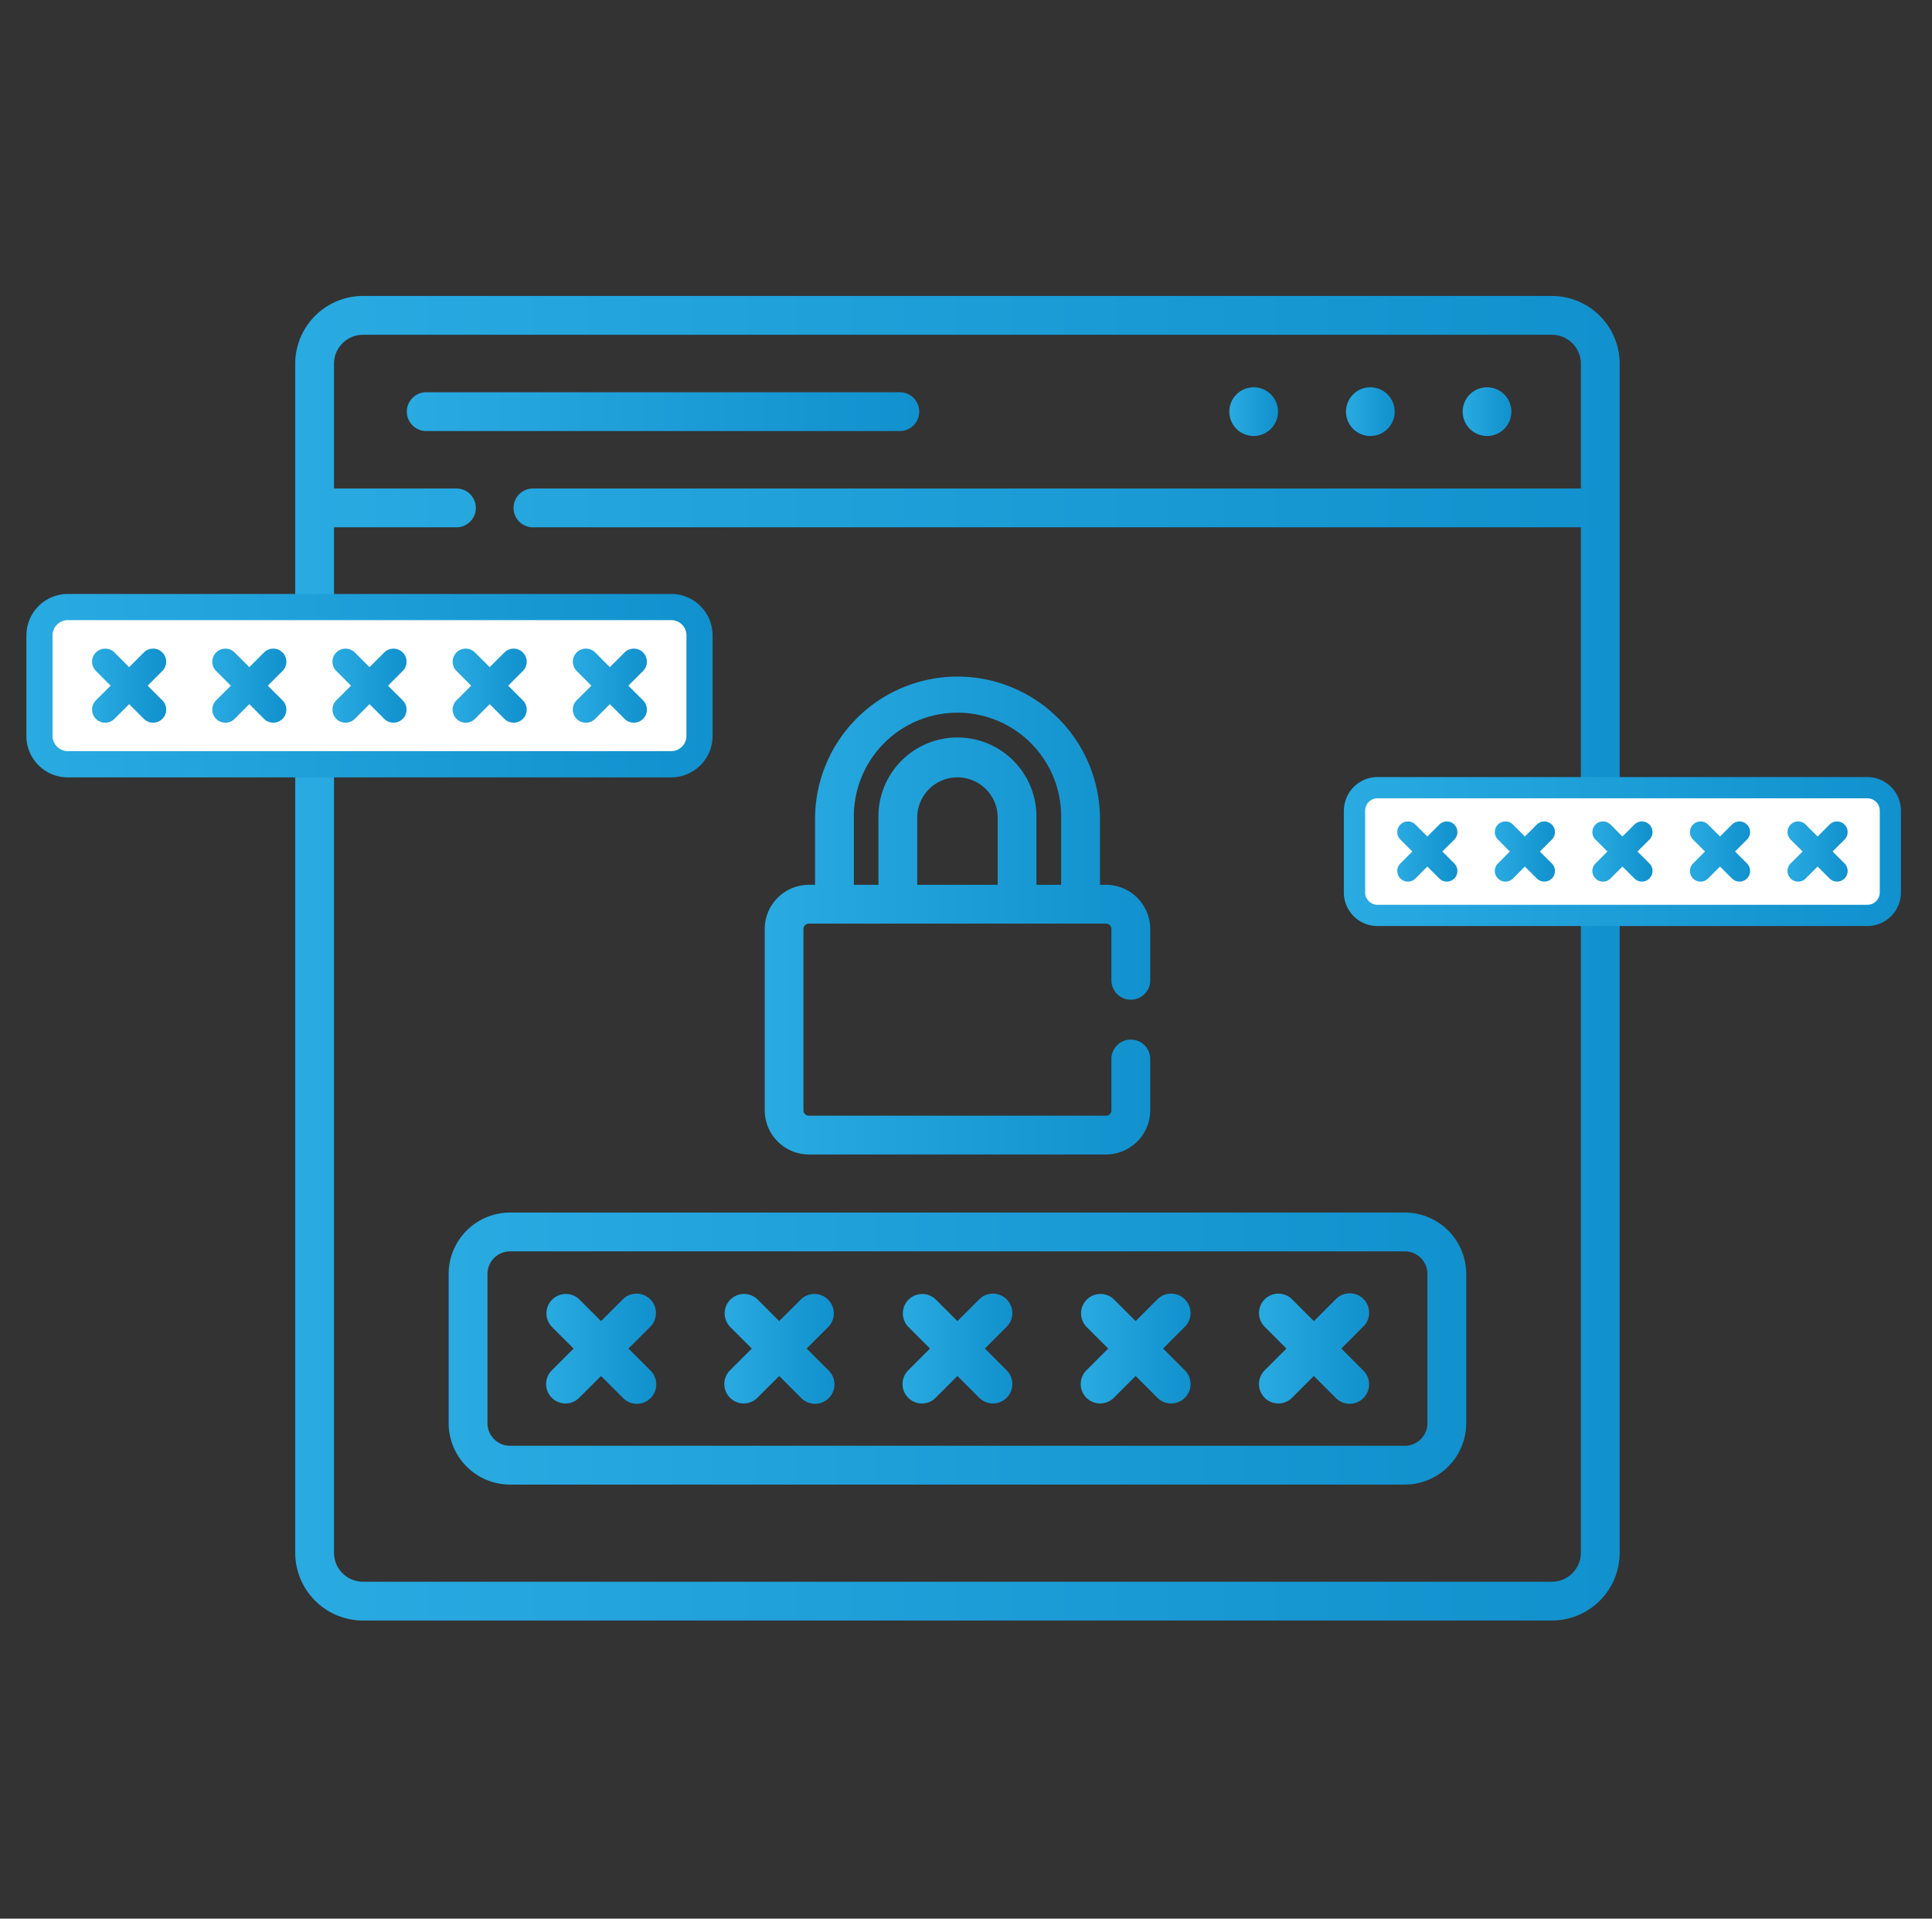 <svg id="Layer_1" data-name="Layer 1" xmlns="http://www.w3.org/2000/svg" xmlns:xlink="http://www.w3.org/1999/xlink" viewBox="0 0 1276.14 1267.21"><rect x="0" y="0" width="1276.14" height="1267.21" fill="#333333" stroke="none"/><defs><style>.cls-1{fill:url(#linear-gradient);}.cls-2{fill:url(#linear-gradient-2);}.cls-3{fill:url(#linear-gradient-3);}.cls-4{fill:url(#linear-gradient-4);}.cls-5{fill:url(#linear-gradient-5);}.cls-6{fill:url(#linear-gradient-6);}.cls-7{fill:url(#linear-gradient-7);}.cls-8{fill:url(#linear-gradient-8);}.cls-9{fill:url(#linear-gradient-9);}.cls-10{fill:url(#linear-gradient-10);}.cls-11{fill:url(#linear-gradient-11);}.cls-12{fill:url(#linear-gradient-12);}.cls-13{fill:#fff;}.cls-14{fill:url(#linear-gradient-13);}.cls-15{fill:url(#linear-gradient-14);}.cls-16{fill:url(#linear-gradient-15);}.cls-17{fill:url(#linear-gradient-16);}.cls-18{fill:url(#linear-gradient-17);}.cls-19{fill:url(#linear-gradient-18);}.cls-20{fill:url(#linear-gradient-19);}.cls-21{fill:url(#linear-gradient-20);}.cls-22{fill:url(#linear-gradient-21);}.cls-23{fill:url(#linear-gradient-22);}.cls-24{fill:url(#linear-gradient-23);}.cls-25{fill:url(#linear-gradient-24);}</style><linearGradient id="linear-gradient" x1="812.01" y1="271.88" x2="844.16" y2="271.88" gradientUnits="userSpaceOnUse"><stop offset="0" stop-color="#29aae1"/><stop offset="1" stop-color="#1191cd"/></linearGradient><linearGradient id="linear-gradient-2" x1="889.08" y1="271.88" x2="921.23" y2="271.88" xlink:href="#linear-gradient"/><linearGradient id="linear-gradient-3" x1="966.15" y1="271.88" x2="998.31" y2="271.88" xlink:href="#linear-gradient"/><linearGradient id="linear-gradient-4" x1="269.08" y1="271.88" x2="606.81" y2="271.88" xlink:href="#linear-gradient"/><linearGradient id="linear-gradient-5" x1="360.73" y1="890.69" x2="433.26" y2="890.69" xlink:href="#linear-gradient"/><linearGradient id="linear-gradient-6" x1="478.44" y1="890.69" x2="550.97" y2="890.69" xlink:href="#linear-gradient"/><linearGradient id="linear-gradient-7" x1="596.15" y1="890.69" x2="668.69" y2="890.69" xlink:href="#linear-gradient"/><linearGradient id="linear-gradient-8" x1="713.86" y1="890.69" x2="786.39" y2="890.69" xlink:href="#linear-gradient"/><linearGradient id="linear-gradient-9" x1="831.57" y1="890.69" x2="904.11" y2="890.69" xlink:href="#linear-gradient"/><linearGradient id="linear-gradient-10" x1="194.99" y1="632.91" x2="1069.84" y2="632.91" xlink:href="#linear-gradient"/><linearGradient id="linear-gradient-11" x1="505.07" y1="604.21" x2="759.76" y2="604.21" xlink:href="#linear-gradient"/><linearGradient id="linear-gradient-12" x1="296.35" y1="890.69" x2="968.48" y2="890.69" xlink:href="#linear-gradient"/><linearGradient id="linear-gradient-13" x1="922.92" y1="562.42" x2="962.64" y2="562.42" xlink:href="#linear-gradient"/><linearGradient id="linear-gradient-14" x1="987.37" y1="562.42" x2="1027.08" y2="562.42" xlink:href="#linear-gradient"/><linearGradient id="linear-gradient-15" x1="1051.82" y1="562.42" x2="1091.53" y2="562.42" xlink:href="#linear-gradient"/><linearGradient id="linear-gradient-16" x1="1116.27" y1="562.42" x2="1155.98" y2="562.42" xlink:href="#linear-gradient"/><linearGradient id="linear-gradient-17" x1="1180.71" y1="562.42" x2="1220.43" y2="562.42" xlink:href="#linear-gradient"/><linearGradient id="linear-gradient-18" x1="887.68" y1="562.42" x2="1255.67" y2="562.42" xlink:href="#linear-gradient"/><linearGradient id="linear-gradient-19" x1="60.85" y1="452.87" x2="109.77" y2="452.87" xlink:href="#linear-gradient"/><linearGradient id="linear-gradient-20" x1="140.23" y1="452.87" x2="189.14" y2="452.87" xlink:href="#linear-gradient"/><linearGradient id="linear-gradient-21" x1="219.61" y1="452.87" x2="268.53" y2="452.87" xlink:href="#linear-gradient"/><linearGradient id="linear-gradient-22" x1="298.99" y1="452.87" x2="347.9" y2="452.87" xlink:href="#linear-gradient"/><linearGradient id="linear-gradient-23" x1="378.37" y1="452.87" x2="427.28" y2="452.87" xlink:href="#linear-gradient"/><linearGradient id="linear-gradient-24" x1="17.44" y1="452.87" x2="470.69" y2="452.87" xlink:href="#linear-gradient"/></defs><path class="cls-1" d="M844.16,271.88a16.08,16.08,0,1,1-16.07-16.08,16.08,16.08,0,0,1,16.07,16.08Z"/><path class="cls-2" d="M921.23,271.88a16.08,16.08,0,1,1-16.07-16.08,16.08,16.08,0,0,1,16.07,16.08Z"/><path class="cls-3" d="M998.31,271.88a16.08,16.08,0,1,1-16.08-16.08,16.09,16.09,0,0,1,16.08,16.08Z"/><path class="cls-4" d="M594,259.07H281.9a12.82,12.82,0,1,0,0,25.63H594a12.82,12.82,0,1,0,0-25.63Z"/><path class="cls-5" d="M364.48,923.2a12.8,12.8,0,0,0,18.12,0L397,908.81l14.39,14.39a12.82,12.82,0,1,0,18.13-18.12l-14.39-14.39,14.39-14.39a12.81,12.81,0,0,0-18.12-18.12L397,872.57l-14.39-14.39a12.82,12.82,0,0,0-18.13,18.12l14.39,14.39-14.39,14.39a12.8,12.8,0,0,0,0,18.12Z"/><path class="cls-6" d="M482.19,923.2a12.8,12.8,0,0,0,18.12,0l14.39-14.39,14.39,14.39a12.82,12.82,0,1,0,18.13-18.12l-14.39-14.39,14.39-14.39a12.82,12.82,0,0,0-18.13-18.12L514.7,872.57l-14.38-14.39a12.82,12.82,0,0,0-18.13,18.12l14.39,14.39-14.39,14.39a12.8,12.8,0,0,0,0,18.12Z"/><path class="cls-7" d="M599.9,923.2a12.8,12.8,0,0,0,18.12,0l14.39-14.39,14.4,14.39a12.81,12.81,0,0,0,18.12-18.12l-14.39-14.39,14.39-14.39a12.81,12.81,0,0,0-18.12-18.12l-14.4,14.39L618,858.18A12.81,12.81,0,0,0,599.9,876.3l14.39,14.39L599.9,905.08a12.82,12.82,0,0,0,0,18.12Z"/><path class="cls-8" d="M717.61,923.2a12.81,12.81,0,0,0,18.13,0l14.39-14.39,14.39,14.39a12.81,12.81,0,0,0,18.12-18.12l-14.39-14.39,14.39-14.39a12.81,12.81,0,0,0-18.12-18.12l-14.39,14.39-14.39-14.39a12.82,12.82,0,0,0-18.13,18.12L732,890.69l-14.4,14.39a12.82,12.82,0,0,0,0,18.12Z"/><path class="cls-9" d="M835.32,923.2a12.81,12.81,0,0,0,18.13,0l14.39-14.39,14.39,14.39a12.82,12.82,0,1,0,18.13-18.12L886,890.69l14.39-14.39a12.82,12.82,0,1,0-18.13-18.12l-14.39,14.39-14.39-14.39a12.81,12.81,0,0,0-18.12,18.12l14.39,14.39-14.39,14.39a12.79,12.79,0,0,0,0,18.12Z"/><path class="cls-10" d="M1044.21,322.65H352.39a12.82,12.82,0,1,0,0,25.63h691.82v677.3a19.15,19.15,0,0,1-19.13,19.12H239.75a19.15,19.15,0,0,1-19.13-19.12V348.28h80.51a12.82,12.82,0,1,0,0-25.63H220.62V240.24a19.15,19.15,0,0,1,19.13-19.13h785.33a19.15,19.15,0,0,1,19.13,19.13v82.41Zm-19.13-127.17H239.75A44.81,44.81,0,0,0,195,240.24v785.34a44.81,44.81,0,0,0,44.76,44.75h785.33a44.81,44.81,0,0,0,44.76-44.75V240.24a44.81,44.81,0,0,0-44.76-44.76Z"/><path class="cls-11" d="M564,540a68.46,68.46,0,1,1,136.91,0v44.4H684.6V540a52.19,52.19,0,1,0-104.37,0v44.4H564V540Zm95,44.4H605.86V540A26.56,26.56,0,1,1,659,540v44.4ZM534.27,762.51H730.56a29.24,29.24,0,0,0,29.2-29.21V699.08a12.82,12.82,0,0,0-25.63,0V733.3a3.58,3.58,0,0,1-3.57,3.58H534.27a3.59,3.59,0,0,1-3.58-3.58V613.62a3.59,3.59,0,0,1,3.58-3.59H730.56a3.58,3.58,0,0,1,3.57,3.59v34.21a12.82,12.82,0,0,0,25.63,0V613.62a29.24,29.24,0,0,0-29.2-29.22h-4V540a94.1,94.1,0,0,0-188.19,0v44.4h-4.05a29.24,29.24,0,0,0-29.2,29.22V733.3a29.24,29.24,0,0,0,29.2,29.21Z"/><path class="cls-12" d="M942.85,841.41V940a14.93,14.93,0,0,1-14.91,14.91H336.89A14.93,14.93,0,0,1,322,940V841.41a14.93,14.93,0,0,1,14.91-14.91H927.94a14.93,14.93,0,0,1,14.91,14.91Zm-646.5,0V940a40.59,40.59,0,0,0,40.54,40.54H927.94A40.59,40.59,0,0,0,968.48,940V841.41a40.59,40.59,0,0,0-40.54-40.54H336.89a40.59,40.59,0,0,0-40.54,40.54Z"/><rect class="cls-13" x="895.25" y="522.8" width="349.53" height="78.13"/><path class="cls-14" d="M925,580.22a7,7,0,0,0,9.92,0l7.88-7.88,7.88,7.88a7,7,0,1,0,9.92-9.93l-7.88-7.88,7.88-7.87a7,7,0,0,0-9.92-9.93l-7.88,7.88-7.88-7.88a7,7,0,0,0-9.92,9.93l7.88,7.87L925,570.29a7,7,0,0,0,0,9.93Z"/><path class="cls-15" d="M989.43,580.22a7,7,0,0,0,9.92,0l7.88-7.88,7.87,7.88a7,7,0,1,0,9.93-9.93l-7.88-7.88,7.88-7.87a7,7,0,0,0-9.93-9.93l-7.87,7.88-7.88-7.88a7,7,0,0,0-9.92,9.93l7.87,7.87-7.87,7.88a7,7,0,0,0,0,9.93Z"/><path class="cls-16" d="M1053.87,580.22a7,7,0,0,0,9.93,0l7.87-7.88,7.88,7.88a7,7,0,0,0,9.93-9.93l-7.88-7.88,7.88-7.87a7,7,0,0,0-9.92-9.93l-7.89,7.88-7.87-7.88a7,7,0,0,0-9.93,9.93l7.88,7.87-7.88,7.88a7,7,0,0,0,0,9.93Z"/><path class="cls-17" d="M1118.32,580.22a7,7,0,0,0,9.92,0l7.88-7.88,7.88,7.88a7,7,0,1,0,9.92-9.93l-7.88-7.88,7.88-7.87a7,7,0,0,0-9.92-9.93l-7.88,7.88-7.88-7.88a7,7,0,0,0-9.92,9.93l7.88,7.87-7.88,7.88a7,7,0,0,0,0,9.93Z"/><path class="cls-18" d="M1182.77,580.22a7,7,0,0,0,9.92,0l7.88-7.88,7.88,7.88a7,7,0,0,0,9.92-9.93l-7.88-7.88,7.88-7.87a7,7,0,0,0-9.92-9.93l-7.88,7.88-7.88-7.88a7,7,0,0,0-9.92,9.93l7.88,7.87-7.88,7.88a7,7,0,0,0,0,9.93Z"/><path class="cls-19" d="M1241.64,535.43v54a8.17,8.17,0,0,1-8.17,8.17H909.88a8.17,8.17,0,0,1-8.17-8.17v-54a8.17,8.17,0,0,1,8.17-8.16h323.59a8.17,8.17,0,0,1,8.17,8.16Zm-354,0v54a22.23,22.23,0,0,0,22.2,22.2h323.59a22.23,22.23,0,0,0,22.2-22.2v-54a22.22,22.22,0,0,0-22.2-22.19H909.88a22.22,22.22,0,0,0-22.2,22.19Z"/><rect class="cls-13" x="26.76" y="404.07" width="430.52" height="96.23"/><path class="cls-20" d="M63.38,474.79a8.62,8.62,0,0,0,12.22,0l9.71-9.7,9.7,9.7a8.64,8.64,0,0,0,12.23-12.22l-9.71-9.7,9.71-9.71A8.64,8.64,0,0,0,95,430.94l-9.71,9.71-9.7-9.71a8.64,8.64,0,0,0-12.23,12.22l9.71,9.71-9.71,9.7a8.65,8.65,0,0,0,0,12.22Z"/><path class="cls-21" d="M142.76,474.79a8.62,8.62,0,0,0,12.22,0l9.71-9.7,9.7,9.7a8.64,8.64,0,0,0,12.23-12.22l-9.71-9.7,9.71-9.71a8.64,8.64,0,0,0-12.23-12.22l-9.7,9.71-9.7-9.71a8.64,8.64,0,0,0-12.23,12.22l9.71,9.71-9.71,9.7a8.65,8.65,0,0,0,0,12.22Z"/><path class="cls-22" d="M222.14,474.79a8.62,8.62,0,0,0,12.22,0l9.71-9.7,9.7,9.7A8.64,8.64,0,0,0,266,462.57l-9.71-9.7,9.71-9.71a8.64,8.64,0,0,0-12.22-12.22l-9.71,9.71-9.71-9.71a8.64,8.64,0,0,0-12.22,12.22l9.71,9.71-9.71,9.7a8.65,8.65,0,0,0,0,12.22Z"/><path class="cls-23" d="M301.52,474.79a8.62,8.62,0,0,0,12.22,0l9.71-9.7,9.7,9.7a8.64,8.64,0,0,0,12.22-12.22l-9.7-9.7,9.7-9.71a8.64,8.64,0,0,0-12.22-12.22l-9.7,9.71-9.71-9.71a8.64,8.64,0,0,0-12.22,12.22l9.71,9.71-9.71,9.7a8.65,8.65,0,0,0,0,12.22Z"/><path class="cls-24" d="M380.9,474.79a8.62,8.62,0,0,0,12.22,0l9.71-9.7,9.7,9.7a8.64,8.64,0,0,0,12.23-12.22l-9.71-9.7,9.71-9.71a8.64,8.64,0,0,0-12.23-12.22l-9.7,9.71-9.71-9.71a8.64,8.64,0,0,0-12.22,12.22l9.71,9.71-9.71,9.7a8.63,8.63,0,0,0,0,12.22Z"/><path class="cls-25" d="M453.41,419.64V486.1a10.07,10.07,0,0,1-10.06,10H44.78a10.07,10.07,0,0,1-10.06-10V419.64a10.07,10.07,0,0,1,10.06-10.06H443.35a10.07,10.07,0,0,1,10.06,10.06Zm-436,0V486.1a27.38,27.38,0,0,0,27.34,27.34H443.35a27.37,27.37,0,0,0,27.34-27.34V419.64a27.36,27.36,0,0,0-27.34-27.34H44.78a27.37,27.37,0,0,0-27.34,27.34Z"/></svg>